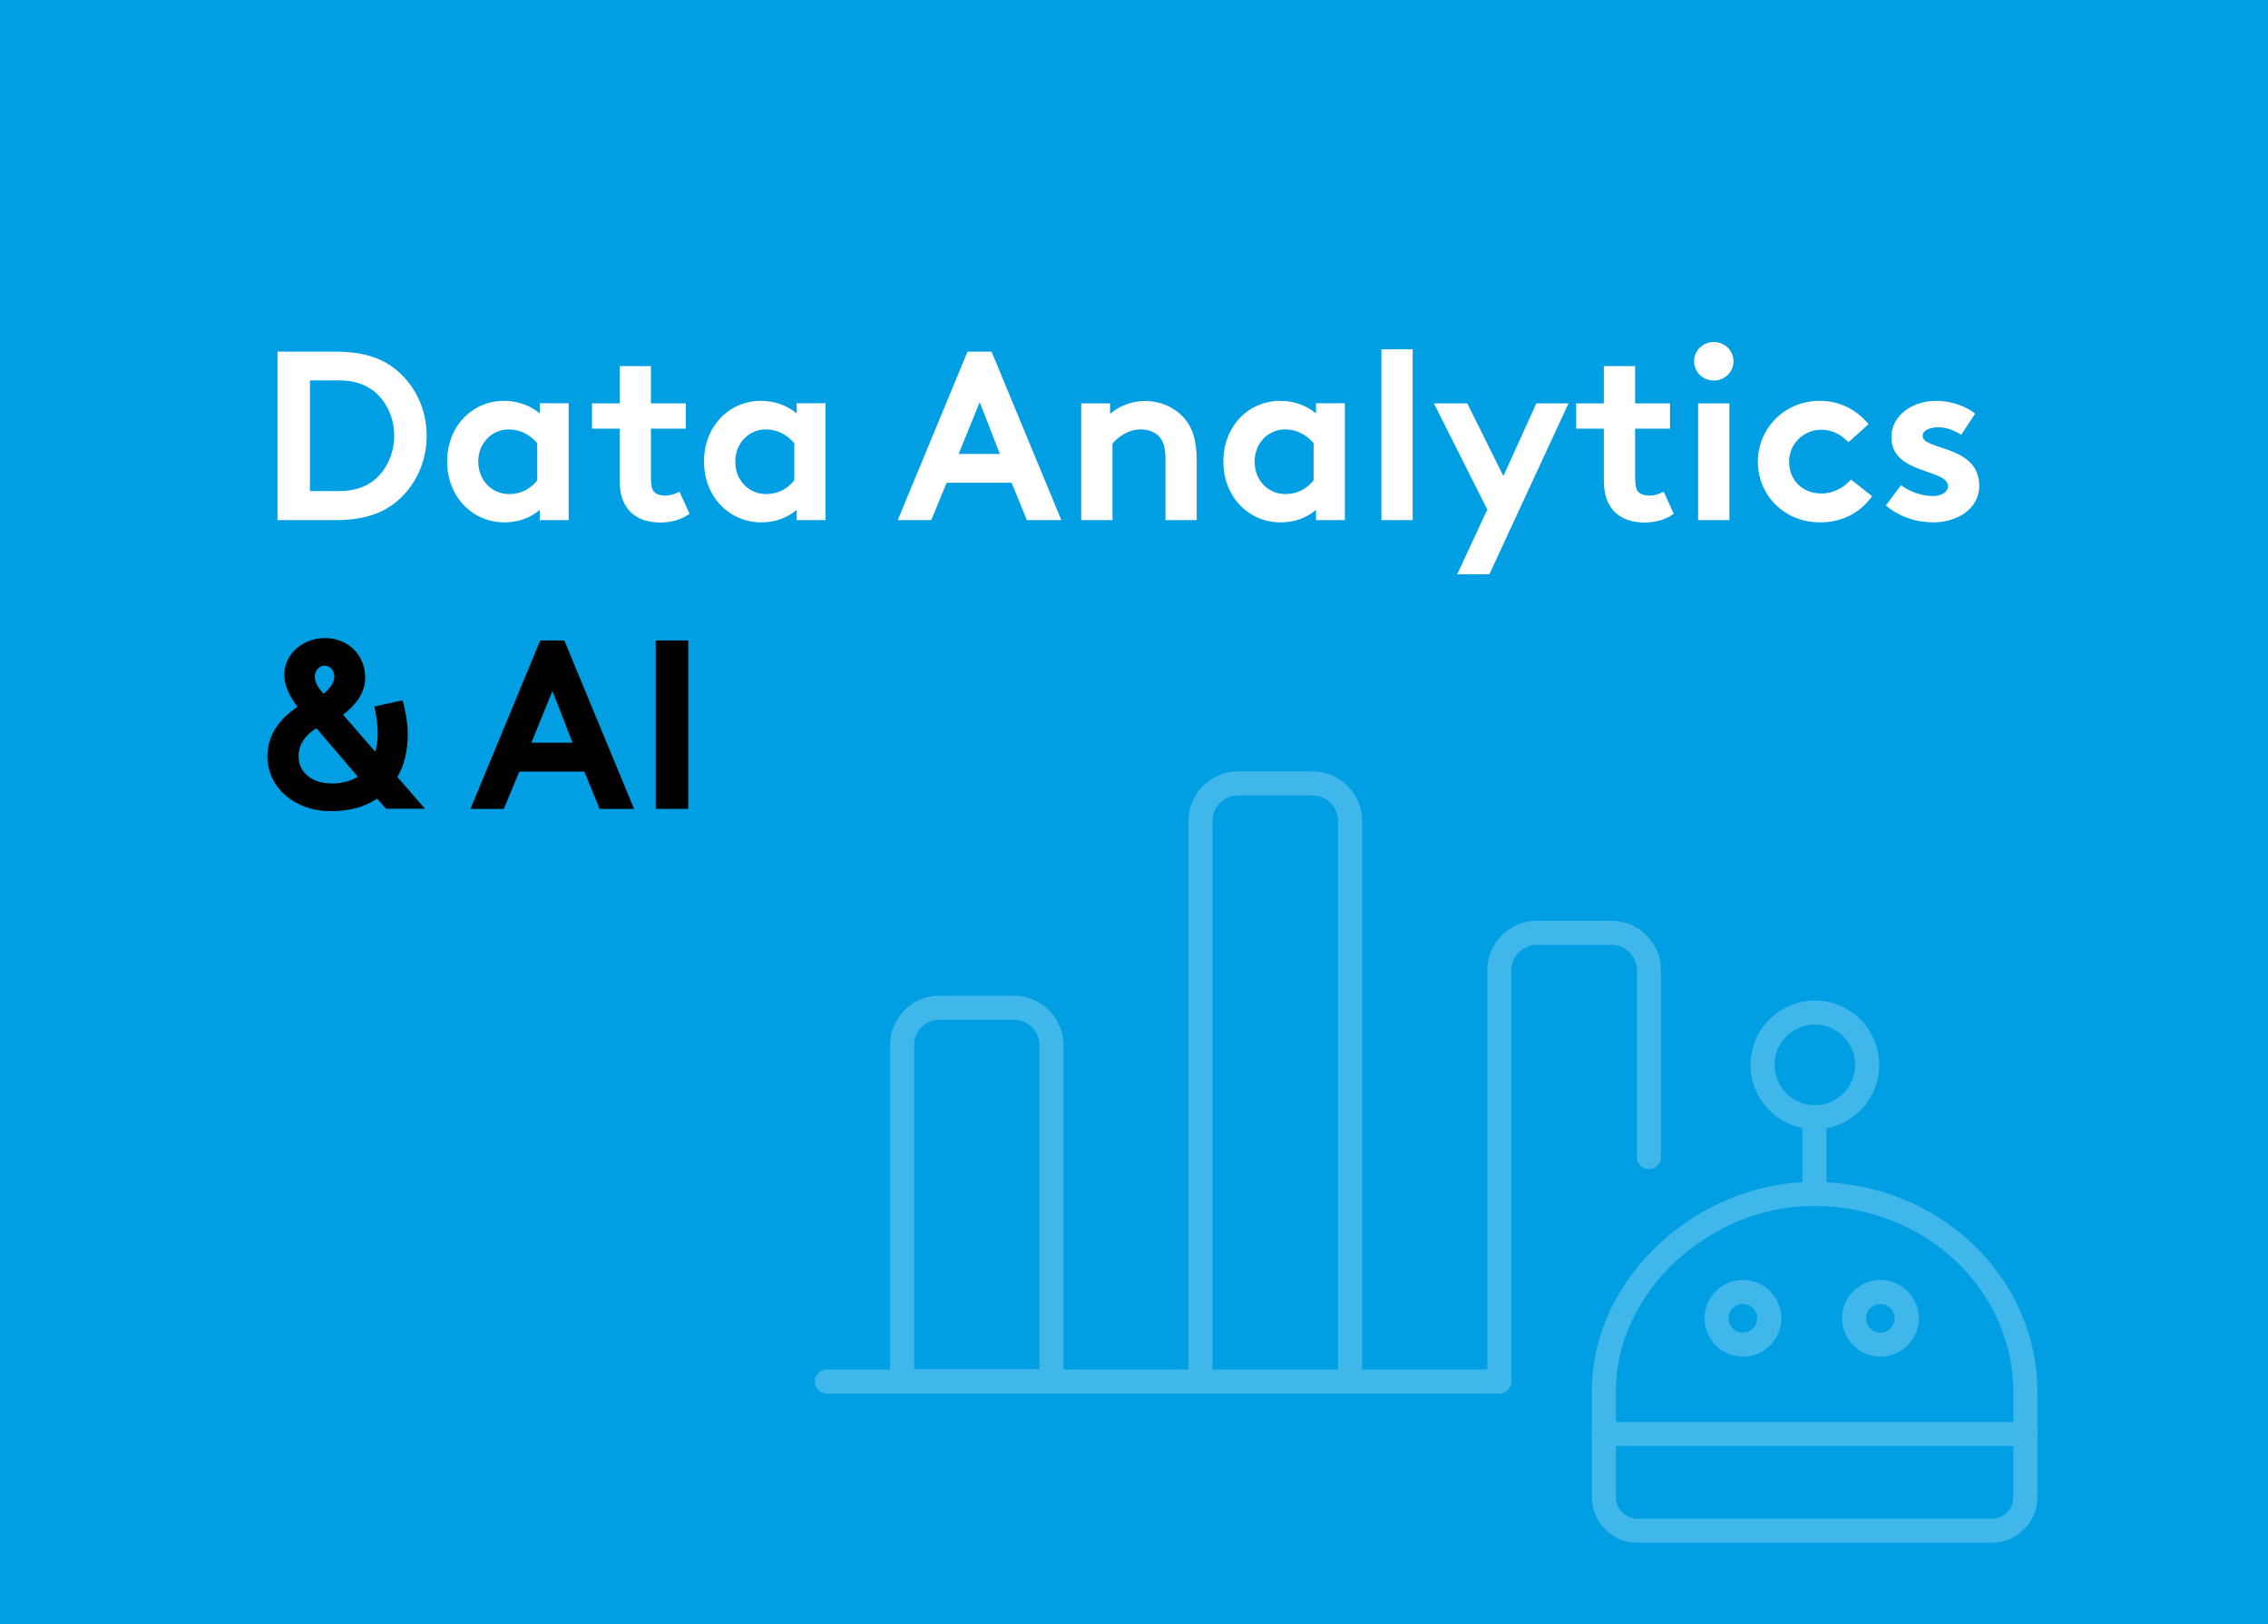 <?xml version="1.0" encoding="utf-8"?>
<!-- Generator: $$$/GeneralStr/196=Adobe Illustrator 27.6.0, SVG Export Plug-In . SVG Version: 6.00 Build 0)  -->
<svg version="1.1" id="Ebene_1" xmlns="http://www.w3.org/2000/svg" xmlns:xlink="http://www.w3.org/1999/xlink" x="0px" y="0px"
	 viewBox="0 0 1508 1080" style="enable-background:new 0 0 1508 1080;" xml:space="preserve">
<style type="text/css">
	.st0{fill:#009FE3;}
	.st1{enable-background:new    ;}
	.st2{fill:#FFFFFF;}
	.st3{fill:none;stroke:#40B7EA;stroke-width:16;stroke-linecap:round;stroke-linejoin:round;}
</style>
<rect y="0" class="st0" width="1508" height="1080"/>
<g class="st1">
	<path class="st2" d="M222.9,233.8c17.8,0,29.4,3.8,38.6,10.6c13.8,10.2,22.2,26.9,22.2,45.4s-8.5,35.2-22.2,45.4
		c-9.1,6.7-20.8,10.6-38.6,10.6h-38.4v-112H222.9z M253.9,265.4c-6.2-7.8-15.4-12.5-28.6-12.5h-19.2v73.6h19.2
		c13.3,0,22.4-4.6,28.6-12.5c5.1-6.4,8.2-15,8.2-24.3S259,271.8,253.9,265.4z"/>
	<path class="st2" d="M378.1,268.2v77.6h-19.2V339c-5.9,5-13.8,8.3-23.5,8.3c-21.1,0-38.1-16.8-38.1-40.5
		c0-23.5,16.8-40.3,37.8-40.3c9,0,17.1,2.9,23.8,8.3v-6.7H378.1z M338.5,328.5c7.8,0,14.2-3.5,18.7-9.1v-24.8
		c-5.1-5.9-11.7-9.1-19-9.1c-11,0-20.2,9-20.2,21.4C318.1,319.7,327.3,328.5,338.5,328.5z"/>
	<path class="st2" d="M432.9,318.9c0,4.2,0.6,6.7,2.1,8.2c1.6,1.6,4.2,2.4,7.2,2.4c3.7,0,6.7-1.1,9.6-2.6l6.7,14.7
		c-5.3,3.7-11.5,5.8-19.4,5.8c-7.5,0-15.5-1.9-21-8.2c-3.8-4.5-6.1-10.4-6.1-20V285h-18.4v-16.8h18.4v-24.8h20.8v24.8h23.2V285
		h-23.2V318.9z"/>
	<path class="st2" d="M548.9,268.2v77.6h-19.2V339c-5.9,5-13.8,8.3-23.5,8.3c-21.1,0-38.1-16.8-38.1-40.5
		c0-23.5,16.8-40.3,37.8-40.3c9,0,17.1,2.9,23.8,8.3v-6.7H548.9z M509.4,328.5c7.8,0,14.2-3.5,18.7-9.1v-24.8
		c-5.1-5.9-11.7-9.1-19-9.1c-11,0-20.2,9-20.2,21.4C488.9,319.7,498.2,328.5,509.4,328.5z"/>
	<path class="st2" d="M596.9,345.8l46.4-112h16l46.4,112h-22.9L672.6,321h-43.2l-10.2,24.8H596.9z M637.4,301.8h27.4l-13.4-34.4
		L637.4,301.8z"/>
	<path class="st2" d="M718.9,345.8v-77.6h19.2v6.9c6.2-5.3,14.6-8.5,23.2-8.5c10.6,0,20.3,4.5,26.6,12c5.1,6.1,7.8,14.4,7.8,27.7
		v39.5h-20.8v-41.4c0-7.7-1.8-11.7-4.6-14.6c-2.7-2.7-6.9-4.3-11.7-4.3c-8.8,0-16,5.6-18.9,9.6v50.7H718.9z"/>
	<path class="st2" d="M894.2,268.2v77.6H875V339c-5.9,5-13.8,8.3-23.5,8.3c-21.1,0-38.1-16.8-38.1-40.5c0-23.5,16.8-40.3,37.8-40.3
		c9,0,17.1,2.9,23.8,8.3v-6.7H894.2z M854.7,328.5c7.8,0,14.2-3.5,18.7-9.1v-24.8c-5.1-5.9-11.7-9.1-19-9.1c-11,0-20.2,9-20.2,21.4
		C834.2,319.7,843.5,328.5,854.7,328.5z"/>
	<path class="st2" d="M939.3,345.8h-20.8V232.2h20.8V345.8z"/>
	<path class="st2" d="M968.9,381.8l20-43l-35.5-70.6h22.2l24,48.3l21.9-48.3h21.4l-52.6,113.6H968.9z"/>
	<path class="st2" d="M1087.3,318.9c0,4.2,0.6,6.7,2.1,8.2c1.6,1.6,4.2,2.4,7.2,2.4c3.7,0,6.7-1.1,9.6-2.6l6.7,14.7
		c-5.3,3.7-11.5,5.8-19.4,5.8c-7.5,0-15.5-1.9-21-8.2c-3.8-4.5-6.1-10.4-6.1-20V285h-18.4v-16.8h18.4v-24.8h20.8v24.8h23.2V285
		h-23.2V318.9z"/>
	<path class="st2" d="M1139.5,227.4c7.2,0,13.1,5.6,13.1,12.8s-5.9,12.8-13.1,12.8c-7.2,0-13.1-5.6-13.1-12.8
		S1132.3,227.4,1139.5,227.4z M1149.9,345.8h-20.8v-77.6h20.8V345.8z"/>
	<path class="st2" d="M1244.8,329.9c-8.2,11.2-20,17.4-34.7,17.4c-23.8,0-41.3-18.1-41.3-40.3s17.8-40.5,41.1-40.5
		c12.8,0,24,5.3,32.5,15.5l-13.3,12c-5.1-5-10.6-8.3-18.1-8.3c-11.5,0-21.4,9-21.4,21.3c0,12.2,8.8,21.1,21.4,21.1
		c9,0,15.8-4.8,19.7-9.3L1244.8,329.9z"/>
	<path class="st2" d="M1264,322.6c5.3,4,13.4,7.2,21.3,7.2c5.6,0,9.9-2.7,9.9-6.6c0-11.7-37.6-7.5-37.6-32.5
		c0-14.9,14.4-24.2,29.8-24.2c10.1,0,20.2,3.8,25.9,8.5l-9.3,14.1c-4.2-2.7-9.4-5-15-5c-5.8,0-10.6,1.8-10.6,5.8
		c0,9.6,37.6,5.9,37.6,33.1c0,15.7-15.2,24.3-30.4,24.3c-11,0-22.4-3.4-31.7-11.2L1264,322.6z"/>
</g>
<g class="st1">
	<path d="M267.7,465.6c1.1,3.8,3.4,13.6,3.4,22.4c0,10.9-2.2,20.8-6.9,28.6l18.4,21.1h-25.9l-5.9-6.7c-9.1,5.9-18.6,8.3-31.4,8.3
		c-21.9,0-41.6-14.4-41.6-36.6c0-15,9.3-25.6,20-32.8c-5.4-7.2-8.8-13.9-8.8-21.4c0-13.8,12.6-24.3,26.9-24.3
		c15.5,0,26.9,11.2,26.9,26.2c0,11-6.9,18.7-14.7,24.8l21.4,24.6c1-3.5,1.6-7.7,1.6-12c0-6.9-1.1-13.1-2.2-18.1L267.7,465.6z
		 M198.5,503c0,10.1,8.5,17.9,22.1,17.9c6.2,0,12.6-1.6,17.3-4.5l-27.5-32.2C203.7,488.2,198.5,494.4,198.5,503z M215.7,442.6
		c-3.7,0-6.4,3.4-6.4,7.4c0,3.8,2.7,7.8,5.8,11.2c4.2-3.5,7.2-7.2,7.2-11.2S219.7,442.6,215.7,442.6z"/>
	<path d="M312.8,537.8l46.4-112h16l46.4,112h-22.9L388.5,513h-43.2L335,537.8H312.8z M353.3,493.8h27.4l-13.4-34.4L353.3,493.8z"/>
	<path d="M436,425.8h21.6v112H436V425.8z"/>
</g>
<g>
	<circle class="st3" cx="1206.7" cy="708" r="34.8"/>
	<circle class="st3" cx="1158.9" cy="876.5" r="17.5"/>
	<circle class="st3" cx="1250.3" cy="876.5" r="17.5"/>
	<path class="st3" d="M1204.6,793.8c80.1-0.6,142.1,59.6,142.1,131.9v69.6c0,12.4-10,22.4-22.4,22.4h-235.5
		c-12.4,0-22.4-10-22.4-22.4v-70.1C1066.4,853.1,1133.6,794.3,1204.6,793.8z"/>
	<line class="st3" x1="1206.4" y1="793.8" x2="1206.4" y2="742.8"/>
	<line class="st3" x1="1066.4" y1="953.4" x2="1346.7" y2="953.4"/>
</g>
<g>
	<line class="st3" x1="549.8" y1="918.5" x2="996.9" y2="918.5"/>
	<path class="st3" d="M624.5,670h49.7c3.3,0,6.5,0.6,9.5,1.9s5.7,3.1,8.1,5.4c2.3,2.3,4.1,5,5.4,8.1c1.3,3,1.9,6.2,1.9,9.5v223.5
		h-99.3V694.8c0-3.3,0.6-6.5,1.9-9.5c1.3-3,3.1-5.7,5.4-8.1c2.3-2.3,5-4.1,8.1-5.4C618,670.6,621.2,670,624.5,670z"/>
	<path class="st3" d="M897.7,918.3V545.8c0-3.3-0.6-6.5-1.9-9.5c-1.3-3-3.1-5.7-5.4-8.1c-2.3-2.3-5-4.1-8.1-5.4
		c-3-1.3-6.2-1.9-9.5-1.9h-49.7c-3.3,0-6.5,0.6-9.5,1.9c-3,1.3-5.7,3.1-8.1,5.4c-2.3,2.3-4.1,5-5.4,8.1c-1.3,3-1.9,6.2-1.9,9.5
		v372.6"/>
	<path class="st3" d="M1096.4,769.3V645.1c0-3.3-0.6-6.5-1.9-9.5c-1.3-3-3.1-5.7-5.4-8.1c-2.3-2.3-5-4.1-8.1-5.4
		c-3-1.3-6.2-1.9-9.5-1.9h-49.7c-3.3,0-6.5,0.6-9.5,1.9c-3,1.3-5.7,3.1-8.1,5.4c-2.3,2.3-4.1,5-5.4,8.1c-1.3,3-1.9,6.2-1.9,9.5
		v273.2"/>
</g>
</svg>
